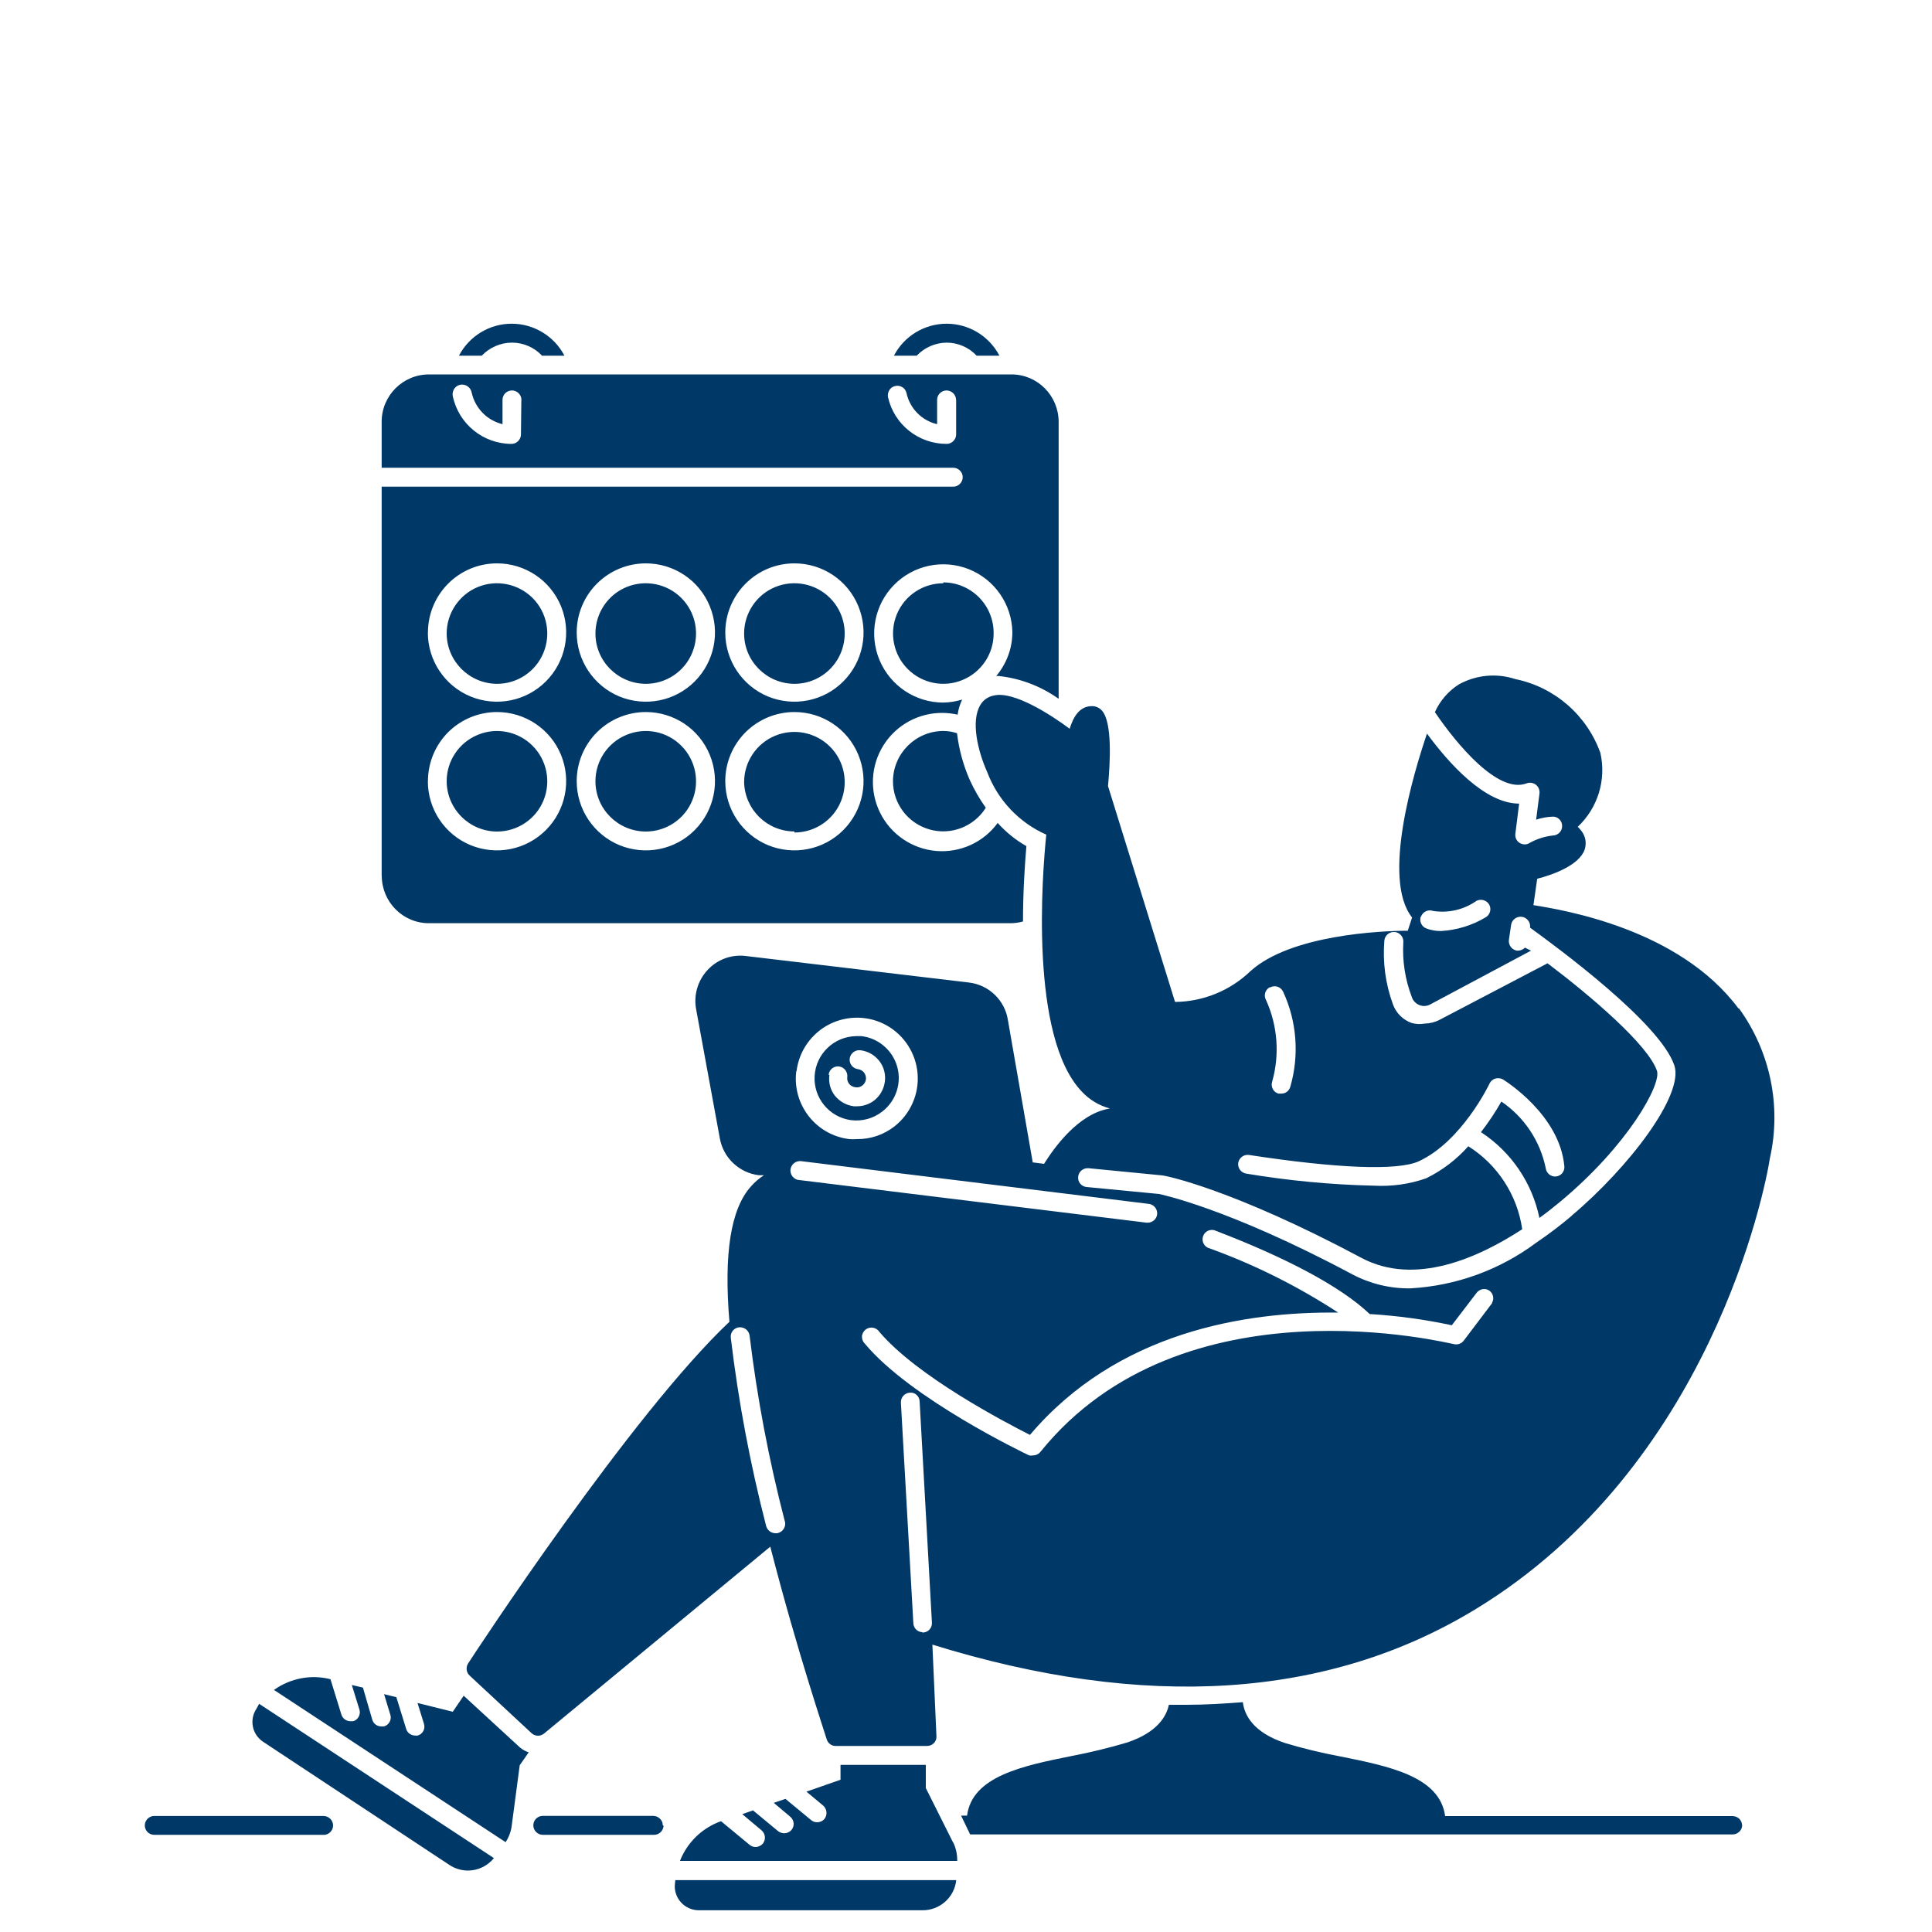 <?xml version="1.0" encoding="UTF-8"?>
<svg id="Layer_2" data-name="Layer 2" xmlns="http://www.w3.org/2000/svg" viewBox="0 0 200 200">
  <defs>
    <style>
      .cls-1 {
        fill: none;
      }

      .cls-2 {
        fill: #003867;
      }
    </style>
  </defs>
  <g id="Layer_1-2" data-name="Layer 1">
    <g>
      <path class="cls-2" d="M33.51,189.94H15.96c-.54,0-.97-.44-.97-.97s.43-.98.97-.98h17.55c.53.01.97.45.97.98,0,.26-.1.5-.29.69-.18.18-.43.29-.69.29h0ZM68.61,188.96c0-.26-.1-.51-.29-.69-.18-.18-.43-.29-.69-.29h-11.45c-.53,0-.97.44-.97.98,0,.26.1.5.29.69.18.18.43.29.69.29h11.52c.54,0,.98-.44.98-.97h-.08ZM88.12,115.96c1.15.14,2.3-.18,3.22-.9,1.4-1.08,2.02-2.92,1.54-4.63-.48-1.71-1.95-2.97-3.71-3.17h-.53c-2.29.03-4.17,1.82-4.31,4.11-.14,2.28,1.51,4.29,3.78,4.59h0ZM85.78,111.27c.02-.26.15-.5.36-.67s.47-.23.73-.2c.53.08.9.56.84,1.1-.04.25.04.5.19.7.15.19.38.31.63.35.26.05.52-.01.73-.17s.35-.39.38-.65c.06-.52-.31-.99-.82-1.05-.54-.07-.93-.56-.86-1.1.07-.53.56-.92,1.1-.86.77.09,1.46.48,1.95,1.09.48.61.69,1.38.59,2.15-.1.77-.48,1.46-1.09,1.95-.51.39-1.13.61-1.78.61h-.35c-.77-.1-1.46-.49-1.95-1.09-.48-.61-.68-1.4-.57-2.16h-.07ZM179.96,104.39c-6.14-8.26-18.18-10.2-21.22-10.69l.39-2.73c1.52-.39,4.31-1.35,4.91-3.01h0c.22-.67.1-1.4-.34-1.95-.11-.15-.23-.29-.37-.42,2.08-1.96,2.97-4.86,2.34-7.65-1.4-3.9-4.73-6.81-8.8-7.64-1.95-.64-4.06-.44-5.85.55-1.09.69-1.95,1.69-2.48,2.87,2.26,3.33,6.55,8.5,9.5,7.37.32-.12.69-.06.96.15.26.2.4.54.37.88l-.35,2.73c.55-.18,1.11-.28,1.68-.31.26-.02.51.07.7.25s.31.42.31.69c.01.26-.08.51-.26.7s-.42.3-.68.31c-.86.09-1.69.36-2.44.78-.15.1-.31.14-.49.14-.19,0-.38-.06-.54-.16-.31-.2-.48-.56-.43-.94l.39-3.12c-3.57,0-7.31-4.21-9.54-7.25-1.37,4.04-4.72,15.06-1.54,19.04l-.45,1.37c-2.71,0-12.13.41-16.29,4.19h0c-2.11,2.02-4.89,3.15-7.8,3.18l-6.94-22.35c.23-2.48.45-6.59-.62-7.8h0c-.26-.3-.65-.48-1.05-.47-1.35,0-1.95,1.23-2.3,2.34-1.95-1.46-5.76-3.9-7.8-3.45h0c-.6.1-1.13.45-1.44.98-1.02,1.67-.26,4.8.7,6.94,1.09,2.9,3.29,5.24,6.12,6.49-.41,4.01-1.76,20.88,3.66,26.58.79.86,1.81,1.47,2.93,1.77-3.33.53-5.85,4.19-6.82,5.73l-1.17-.15-2.57-14.72c-.31-2.06-1.97-3.66-4.04-3.9l-23.13-2.75c-1.45-.17-2.9.36-3.9,1.43-1.03,1.09-1.48,2.6-1.21,4.07l2.46,13.4c.37,2.02,2.02,3.56,4.05,3.8h.51c-.51.33-.97.73-1.37,1.19-2.07,2.34-2.79,6.93-2.2,13.98-10.12,9.54-26.37,34.3-27.05,35.37-.26.4-.19.93.15,1.25l6.44,5.99c.37.32.92.32,1.29,0l23.4-19.33c2.77,10.82,5.85,19.89,5.85,19.97.13.39.5.67.92.66h9.46c.26,0,.52-.1.7-.29.19-.19.29-.45.27-.72l-.42-9.48c22,6.82,40.95,5.62,56.2-3.65,24.36-14.8,30.01-43.49,30.5-46.71,1.21-5.38.04-11.03-3.2-15.5h-.08ZM147.1,94.89c.18-.51.75-.77,1.25-.59,1.58.25,3.2-.13,4.5-1.05.48-.23,1.06-.06,1.32.41.25.48.07,1.07-.41,1.32-1.39.83-2.96,1.3-4.58,1.4-.51,0-1.02-.07-1.51-.26-.5-.18-.77-.74-.59-1.24h0ZM131.5,102.21c.48-.25,1.05-.07,1.31.41,1.44,3.09,1.71,6.6.76,9.89-.12.42-.5.71-.94.7h-.28c-.25-.07-.46-.23-.59-.47-.12-.23-.15-.5-.07-.75.79-2.79.58-5.77-.61-8.42-.14-.23-.18-.5-.12-.75.07-.26.23-.48.47-.61h.06ZM82.46,110.87c.26-2.08,1.54-3.9,3.42-4.85,1.88-.94,4.1-.89,5.93.14,1.83,1.04,3.02,2.92,3.18,5.01.16,2.1-.74,4.13-2.39,5.43-1.11.87-2.49,1.34-3.9,1.32-.26.02-.52.02-.78,0-1.66-.2-3.17-1.05-4.2-2.37s-1.5-2.99-1.29-4.65l.04-.04ZM80.5,158.72h-.23,0c-.45-.01-.84-.31-.96-.75-1.65-6.41-2.88-12.92-3.66-19.5-.03-.26.05-.52.21-.72.17-.2.4-.33.67-.35.53-.04,1.01.34,1.07.88.78,6.46,2,12.86,3.63,19.15.1.26.06.56-.08.8-.14.25-.38.42-.66.48h.01ZM82.69,122.16c-.53-.07-.92-.56-.86-1.1.07-.53.56-.92,1.09-.86l35.96,4.42c.53.04.94.5.91,1.04-.03.53-.5.94-1.03.91h-.08l-36-4.42ZM95.5,168.96c-.51,0-.93-.41-.95-.92l-1.29-22.85c-.02-.53.38-.98.91-1.02.26-.03.53.05.72.23s.31.42.31.69l1.27,22.84h0c.03.28-.06.56-.25.76-.19.21-.47.32-.75.31v-.04ZM154.47,134.89l-2.95,3.9h0c-.24.31-.64.45-1.02.35-.29,0-28.04-7.12-42.79,11.15h0c-.18.23-.46.37-.76.37-.14.03-.29.03-.42,0-.49-.23-12.23-5.85-16.99-11.55h0c-.2-.18-.31-.45-.31-.73s.14-.54.35-.72c.21-.18.49-.26.77-.22.27.04.52.19.67.42,3.9,4.62,13.08,9.4,15.6,10.68,9.03-10.65,22.25-12.78,31.91-12.66h0c-4.23-2.76-8.76-5.02-13.51-6.72-.45-.23-.64-.75-.47-1.21.17-.47.67-.72,1.15-.6,7.43,2.83,13.13,5.85,16.09,8.68h0c2.86.17,5.7.56,8.5,1.16l2.57-3.36h0c.15-.2.38-.34.64-.38.26-.04.52.03.72.19.37.3.47.82.23,1.23h0ZM162.7,125.86h0c-1.17.99-2.38,1.91-3.65,2.77-3.79,2.83-8.33,4.48-13.05,4.74-2.08.03-4.15-.47-5.99-1.44-12.97-6.93-19.97-8.31-20.03-8.33l-7.49-.72h0c-.26-.02-.5-.15-.67-.35-.16-.2-.24-.46-.21-.72.06-.53.52-.91,1.05-.88l7.58.74c.37,0,7.39,1.44,20.69,8.54,5.54,2.96,12.11,0,16.65-2.96h0c-.51-3.54-2.55-6.68-5.58-8.59-1.23,1.38-2.71,2.51-4.37,3.32-1.74.61-3.58.86-5.43.76-4.42-.1-8.83-.52-13.2-1.25-.53-.09-.89-.58-.82-1.11.09-.53.58-.89,1.11-.82,9.15,1.4,15.35,1.64,17.55.67,4.48-2.05,7.33-7.99,7.35-8.05h0c.12-.26.34-.45.61-.53.27-.07.56-.04.8.1.23.15,5.85,3.65,6.34,8.97h0c.03.26-.05.51-.21.72-.17.2-.41.33-.67.35-.53.04-.99-.35-1.05-.88-.58-2.8-2.22-5.27-4.59-6.88-.62,1.1-1.33,2.16-2.11,3.17,3.12,2.04,5.29,5.23,6.05,8.88.84-.61,1.56-1.19,2.14-1.67,7.04-5.85,10.49-12.15,10.03-13.55-.9-2.69-6.9-7.8-11.33-11.14l-11.17,5.85h0c-.48.25-1.01.38-1.54.39-.45.08-.91.06-1.35-.06-.91-.32-1.63-1.04-1.95-1.95-.77-2.11-1.07-4.37-.88-6.61.07-.54.56-.92,1.1-.86.53.07.92.55.86,1.09-.11,1.92.19,3.84.88,5.64.12.39.42.69.8.84s.8.11,1.16-.1l10.38-5.54-.63-.31c-.18.19-.44.3-.7.31h-.14c-.53-.1-.88-.59-.82-1.11l.23-1.56h0c.08-.54.59-.91,1.13-.83.53.08.91.59.83,1.12,2.69,1.95,13.48,9.86,14.94,14.27,1.01,3.04-4.68,10.53-10.65,15.56h0ZM54.71,181.43l-.91,1.31-.82,6.2h0c-.07.63-.29,1.23-.64,1.76l-23.98-15.76c1.7-1.21,3.83-1.62,5.85-1.11l1.13,3.66h0c.13.41.5.69.94.69h.27c.26-.07.47-.24.59-.48.12-.23.15-.5.06-.75l-.78-2.52,1.15.27.97,3.33c.12.41.5.69.94.69h.27c.26-.07.46-.25.59-.48.12-.23.15-.5.06-.75l-.64-2.11,1.27.31,1.02,3.3h0c.12.39.5.67.91.67.1.02.2.02.29,0,.51-.15.8-.69.64-1.21l-.67-2.16,3.65.91,1.13-1.66,5.85,5.38h0c.27.22.57.38.9.49h0ZM26.83,176.38l24.3,15.97h0c-.66.81-1.63,1.28-2.67,1.29-.69,0-1.37-.2-1.95-.59l-19.27-12.74c-.54-.36-.93-.91-1.06-1.56s0-1.31.36-1.85c.09-.18.19-.36.29-.53h0ZM69.92,194.63h29.07c-.19,1.79-1.71,3.14-3.51,3.12h-23.17c-1.36-.02-2.45-1.12-2.46-2.47,0-.22.04-.43.06-.64h0ZM98.68,190.73c.27.57.41,1.19.41,1.81v.1h-28.7c.75-1.92,2.3-3.42,4.25-4.11l2.95,2.44c.18.15.39.23.62.23.29,0,.56-.13.76-.35.33-.42.27-1.03-.14-1.38l-1.99-1.67,1.11-.39,2.61,2.16h0c.18.13.39.2.62.21.29,0,.57-.13.76-.35.34-.42.28-1.02-.14-1.37l-1.7-1.43,1.21-.41,2.65,2.19c.18.15.39.23.63.23.29,0,.57-.12.76-.35.33-.42.26-1.03-.14-1.38l-1.73-1.44,3.53-1.23v-1.54h8.83v2.4l2.82,5.63ZM180.35,188.92c0,.26-.1.51-.29.69s-.43.29-.69.29h-78.94l-.94-1.95h.62c.53-4.1,5.85-5.17,10.88-6.18,1.92-.37,3.82-.83,5.7-1.39,3.14-1.05,4.07-2.73,4.31-3.9h1.81c1.95,0,3.9-.12,5.85-.27.15,1.29,1.03,3.12,4.37,4.23h0c1.87.56,3.77,1.02,5.69,1.38,5.09,1.02,10.33,2.08,10.88,6.18h29.72c.26,0,.52.09.71.26.19.18.3.43.31.69v-.04ZM82.24,70.79c2.11,0,4.01-1.27,4.81-3.22s.36-4.18-1.13-5.67c-1.48-1.48-3.72-1.93-5.67-1.13-1.95.8-3.22,2.71-3.22,4.81,0,2.87,2.33,5.19,5.21,5.21h0ZM97.65,60.38c-2.11,0-4.01,1.27-4.81,3.21s-.36,4.18,1.13,5.67c1.49,1.49,3.73,1.94,5.67,1.13,1.95-.8,3.22-2.7,3.22-4.8.02-1.4-.52-2.74-1.5-3.74-.98-.99-2.31-1.56-3.71-1.56v.1ZM53.01,35.47c1.17,0,2.3.49,3.1,1.35h2.32c-1.06-2.03-3.17-3.31-5.46-3.31s-4.39,1.27-5.46,3.31h2.36,0c.82-.86,1.95-1.35,3.14-1.35h0ZM51.45,70.79c2.11,0,4.01-1.27,4.81-3.22s.36-4.18-1.13-5.67c-1.49-1.48-3.73-1.93-5.67-1.13s-3.22,2.71-3.22,4.81c.01,2.87,2.34,5.19,5.21,5.21h0ZM98,35.47c1.17,0,2.3.49,3.1,1.35h2.36,0c-1.06-2.03-3.17-3.31-5.46-3.31s-4.4,1.27-5.46,3.31h2.36c.8-.85,1.92-1.34,3.1-1.35h0ZM92.44,80.87c0,2.32,1.54,4.35,3.77,4.99,2.22.64,4.61-.28,5.84-2.24-.65-.91-1.21-1.89-1.67-2.9-.67-1.53-1.11-3.15-1.31-4.82-.46-.15-.94-.23-1.42-.23-2.87.01-5.2,2.34-5.21,5.21h0ZM66.85,86.08c2.11,0,4.01-1.27,4.81-3.21s.36-4.18-1.13-5.67c-1.48-1.49-3.72-1.94-5.67-1.13-1.95.8-3.22,2.7-3.22,4.8,0,2.87,2.33,5.2,5.21,5.21h0ZM51.45,86.08c2.11,0,4.01-1.27,4.81-3.21s.36-4.18-1.13-5.67c-1.49-1.49-3.73-1.94-5.67-1.13-1.95.8-3.22,2.7-3.22,4.8.01,2.87,2.34,5.2,5.21,5.21h0ZM66.85,70.79c2.11,0,4.01-1.27,4.81-3.22s.36-4.18-1.13-5.67c-1.48-1.48-3.72-1.93-5.67-1.13-1.95.8-3.22,2.71-3.22,4.81,0,2.87,2.33,5.19,5.21,5.21h0ZM82.24,86.18c2.11,0,4.01-1.27,4.81-3.22s.36-4.18-1.13-5.67c-1.48-1.48-3.72-1.93-5.67-1.13-1.95.8-3.22,2.71-3.22,4.81.07,2.83,2.38,5.1,5.21,5.1v.1ZM39.51,90.7v-40.32h59.17c.26,0,.5-.1.69-.29.18-.18.29-.43.29-.69s-.1-.5-.29-.69c-.18-.18-.43-.29-.69-.29h-59.17v-4.78c.01-2.69,2.19-4.87,4.88-4.88h60.32c2.69,0,4.86,2.19,4.88,4.88v28.7c-1.84-1.31-3.97-2.12-6.2-2.36h-.26c1.07-1.27,1.67-2.87,1.67-4.54-.05-2.88-1.83-5.45-4.51-6.52-2.68-1.06-5.73-.42-7.75,1.64-2.02,2.06-2.6,5.13-1.49,7.78,1.12,2.66,3.72,4.39,6.6,4.39.66-.01,1.32-.12,1.95-.31-.23.49-.39,1.02-.47,1.56-.49-.11-.99-.17-1.5-.18-2.49-.04-4.83,1.22-6.16,3.33-1.34,2.11-1.47,4.77-.36,7.01s3.31,3.73,5.79,3.95c2.49.21,4.91-.88,6.38-2.9.86.96,1.86,1.77,2.97,2.4-.18,2.13-.35,4.86-.35,7.8-.39.11-.8.17-1.21.18h-60.29c-2.69,0-4.86-2.19-4.88-4.88h0ZM53.98,41.4c0-.26-.1-.5-.29-.69-.18-.18-.43-.29-.69-.29-.54,0-.98.43-.98.97v2.52c-1.61-.39-2.85-1.67-3.2-3.3-.11-.53-.63-.88-1.17-.78-.54.1-.88.63-.78,1.17.6,2.88,3.14,4.95,6.08,4.95.26,0,.51-.1.69-.29.18-.18.29-.43.29-.69l.04-3.59ZM98.97,41.4c0-.26-.1-.5-.29-.69-.18-.18-.43-.29-.69-.29-.54,0-.98.43-.98.97v2.52c-1.59-.37-2.82-1.62-3.17-3.22-.06-.26-.21-.48-.43-.61-.23-.14-.49-.18-.74-.12-.26.06-.48.21-.61.43s-.19.49-.13.74c.64,2.83,3.17,4.83,6.07,4.82.26,0,.5-.1.69-.29.18-.18.29-.43.29-.69v-3.59ZM75.08,65.48c0,2.9,1.75,5.51,4.42,6.62,2.68,1.1,5.76.49,7.8-1.56s2.66-5.12,1.55-7.8c-1.1-2.68-3.71-4.42-6.61-4.42-3.95,0-7.14,3.2-7.16,7.15h0ZM75.08,80.87c0,2.9,1.75,5.51,4.42,6.62,2.68,1.1,5.76.49,7.8-1.56s2.66-5.12,1.55-7.8c-1.1-2.68-3.71-4.42-6.61-4.42-1.9,0-3.71.75-5.06,2.09-1.35,1.35-2.1,3.17-2.1,5.06h0ZM59.7,65.48c0,2.9,1.75,5.51,4.42,6.62,2.68,1.1,5.76.49,7.8-1.56s2.66-5.12,1.55-7.8c-1.1-2.68-3.71-4.42-6.61-4.42-1.9,0-3.71.75-5.06,2.09-1.35,1.35-2.1,3.17-2.1,5.06h0ZM59.7,80.87c0,2.9,1.75,5.51,4.42,6.62,2.68,1.1,5.76.49,7.8-1.56s2.66-5.12,1.55-7.8c-1.1-2.68-3.71-4.42-6.61-4.42-1.9,0-3.71.75-5.06,2.09-1.35,1.35-2.1,3.17-2.1,5.06h0ZM44.29,65.48h0c0,2.9,1.74,5.51,4.42,6.62,2.68,1.1,5.75.49,7.8-1.56s2.66-5.12,1.56-7.8c-1.11-2.68-3.72-4.42-6.62-4.42-3.95,0-7.14,3.2-7.15,7.15h0ZM44.29,80.87h0c0,2.9,1.74,5.51,4.42,6.62,2.68,1.1,5.75.49,7.8-1.56s2.66-5.12,1.56-7.8c-1.11-2.68-3.72-4.42-6.62-4.42-1.89,0-3.71.75-5.06,2.09-1.34,1.35-2.09,3.17-2.09,5.06h0Z"/>
      <rect class="cls-1" width="200" height="200"/>
    </g>
  </g>
</svg>